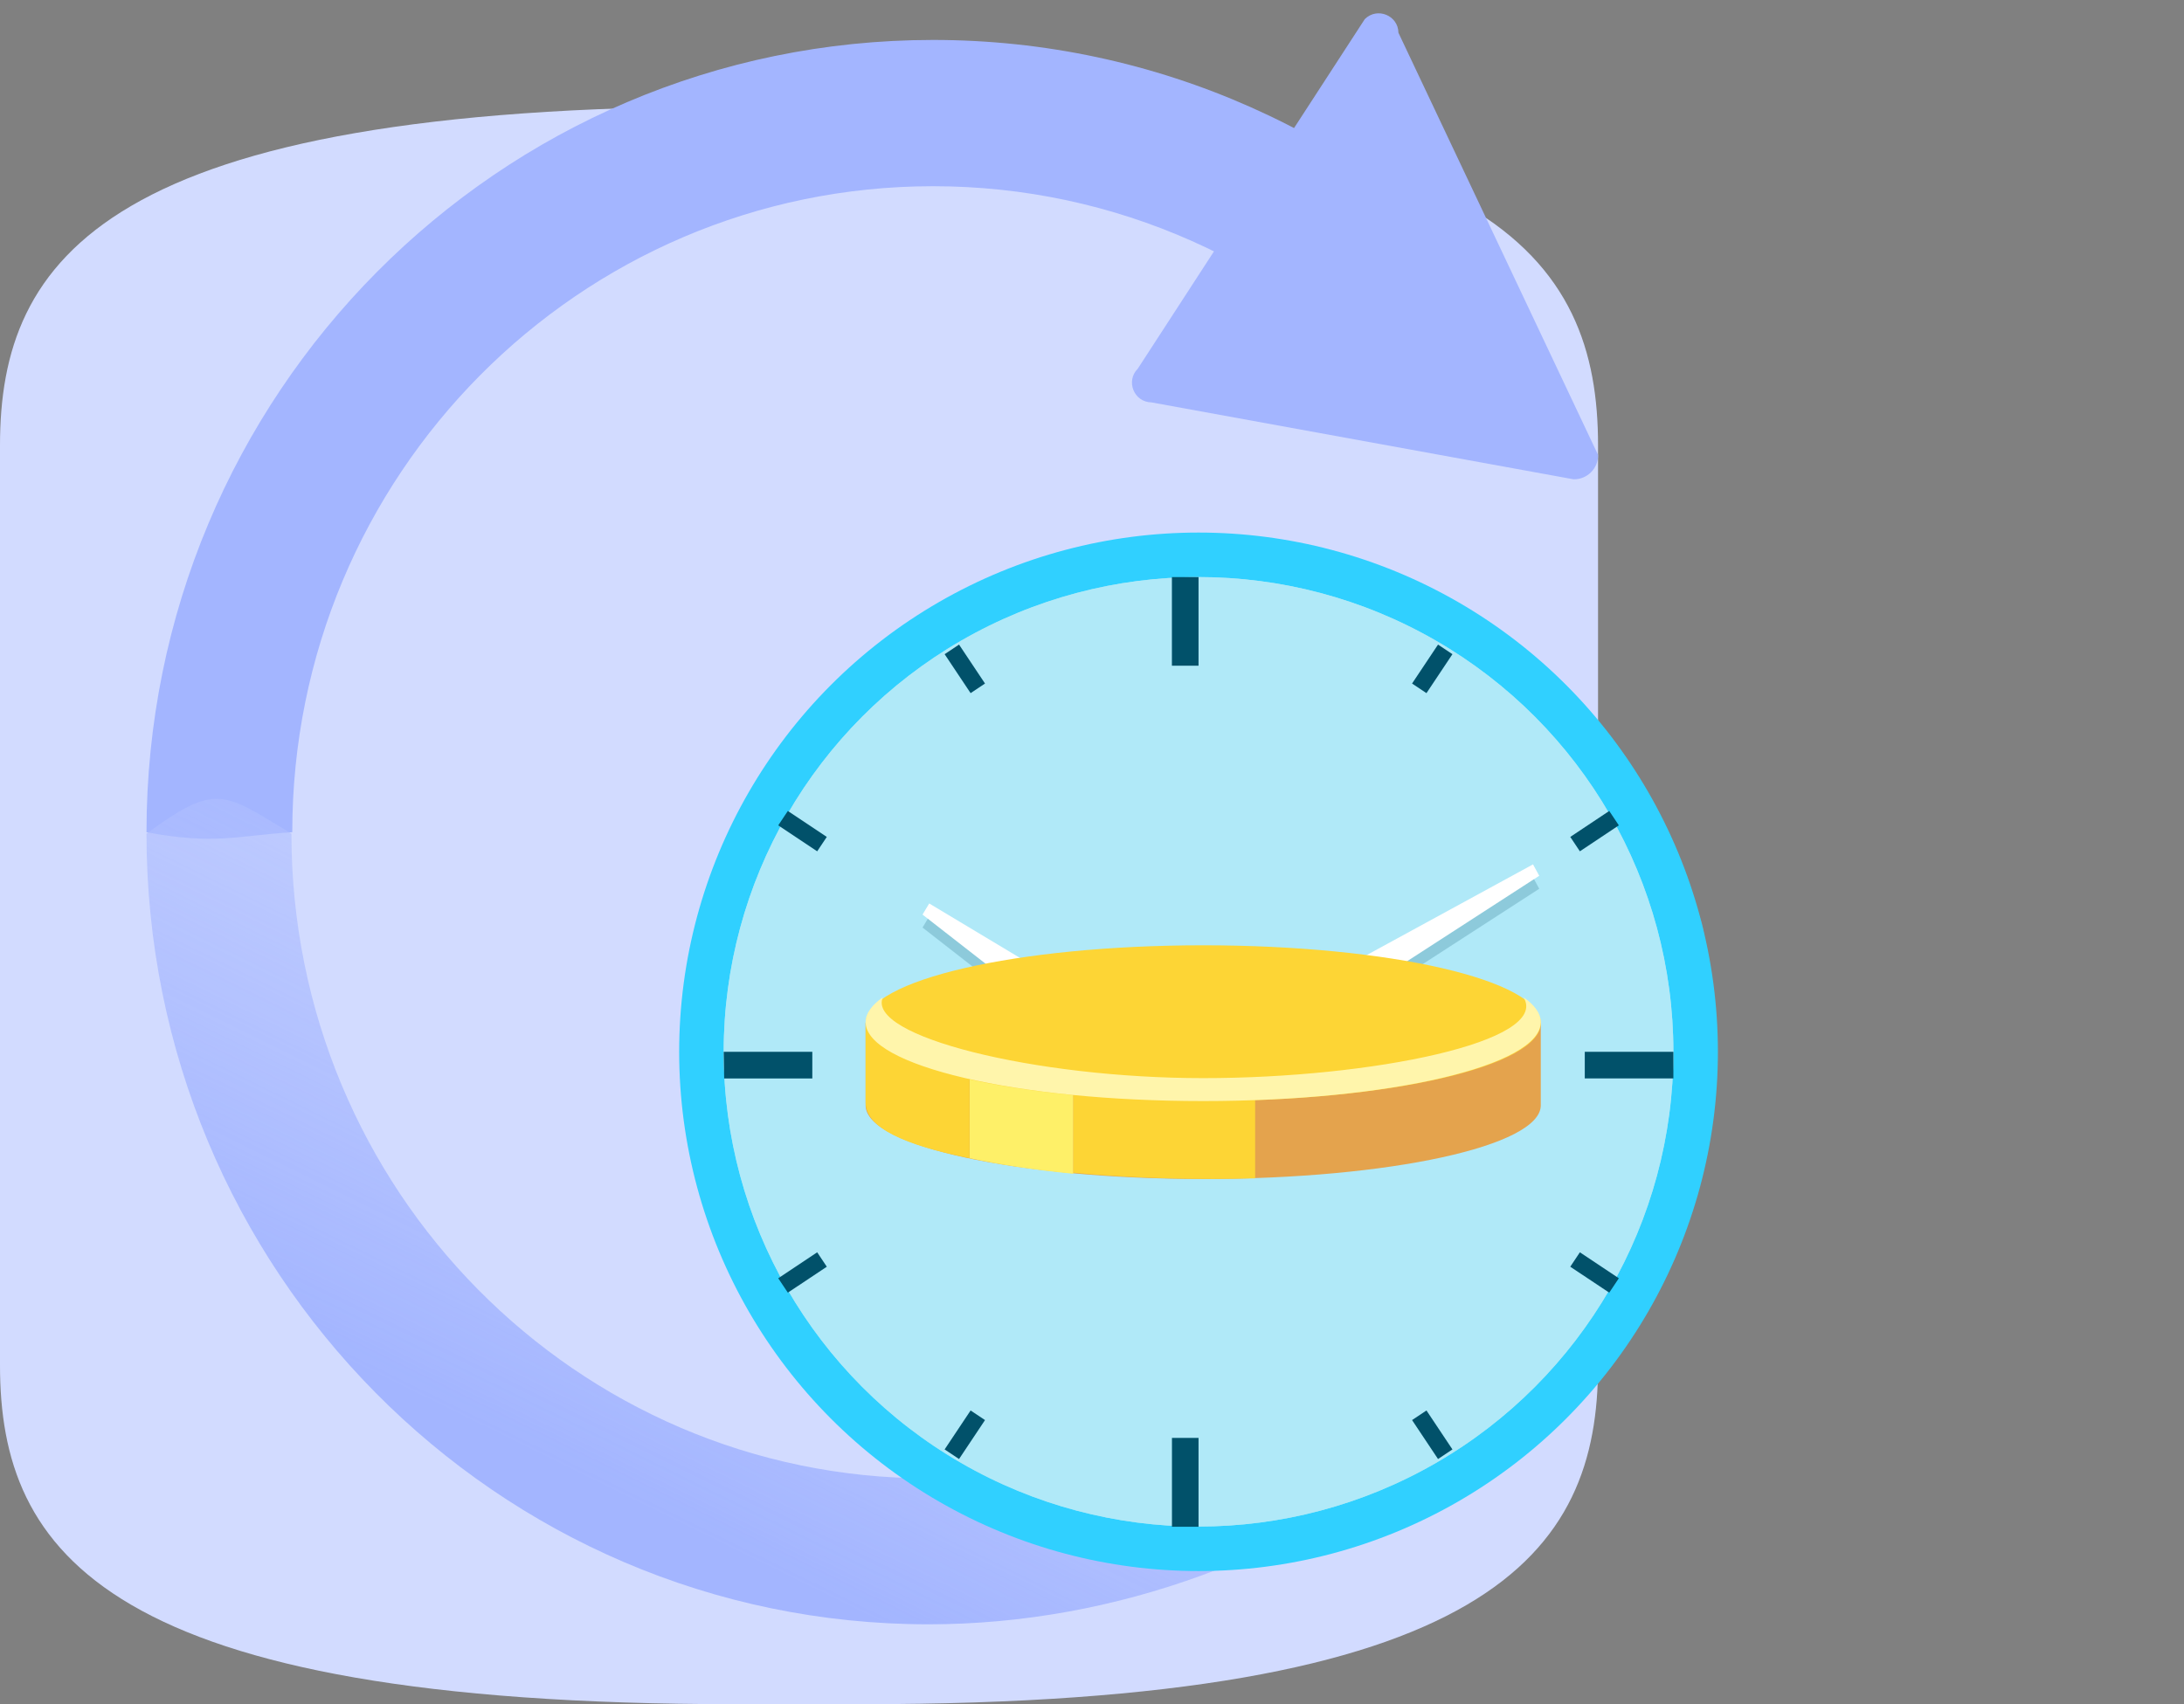 <?xml version="1.0" encoding="UTF-8"?> <svg xmlns="http://www.w3.org/2000/svg" width="164" height="128" viewBox="0 0 164 128" fill="none"><rect x="0" y="0" width="164" height="128" fill="#808080" stroke="none"/> <path fill-rule="evenodd" clip-rule="evenodd" d="M64.738 8H60H55.264C7.896 8 0 19.395 0 33.454V68V102.546C0 116.605 7.896 128 55.264 128H60H64.738C112.106 128 120 116.605 120 102.546V68V33.454C120 19.395 112.106 8 64.738 8Z" fill="#D2DBFF"></path> <path fill-rule="evenodd" clip-rule="evenodd" d="M70.069 3C86.818 3 102.449 10.065 113.563 22.241C115.605 24.479 115.453 27.953 113.223 30.002C110.994 32.051 107.532 31.899 105.49 29.662C96.428 19.733 83.713 13.986 70.069 13.986C43.497 13.986 21.947 35.705 21.947 62.508C17.76 62.768 16.139 63.471 11 62.508C11 29.648 37.441 3 70.069 3Z" fill="#A3B5FF"></path> <path d="M21.884 62.614C21.884 89.362 43.308 111.036 69.725 111.036C92.588 111.036 114.985 94.203 117.138 70.34C117.41 67.325 120.057 65.103 123.05 65.377C126.044 65.651 128.249 68.318 127.977 71.333C125.267 101.363 97.81 122 69.725 122C37.287 122 11 95.407 11 62.614C16.268 58.76 16.761 59.518 21.884 62.614Z" fill="url(#paint0_linear)"></path> <path fill-rule="evenodd" clip-rule="evenodd" d="M86.458 30.222C85.154 30.203 84.511 28.619 85.436 27.694L102.483 1.437C103.409 0.512 104.992 1.151 105.011 2.459L120 34.165C120.019 35.183 119.187 36.015 118.165 36L86.458 30.222Z" fill="#A3B5FF"></path> <circle cx="90" cy="79" r="39" fill="#30D0FF"></circle> <circle cx="90" cy="79" r="35.657" fill="#FCF9F0"></circle> <circle cx="90" cy="79" r="35.657" fill="#64DBFF" fill-opacity="0.5"></circle> <path fill-rule="evenodd" clip-rule="evenodd" d="M90 43.343H88V50.002H90V43.343ZM60.998 81.001V79H54.343L54.379 81.001H60.998ZM90 108H88.004V114.671H90V108ZM125.657 79V81H119.003V79H125.657Z" fill="#01516A"></path> <path d="M108.525 48.775L106.575 51.7" stroke="#01516A" stroke-width="1.3"></path> <path d="M121.2 61.45L118.275 63.4" stroke="#01516A" stroke-width="1.3"></path> <path d="M108.525 109.225L106.575 106.3" stroke="#01516A" stroke-width="1.3"></path> <path d="M121.2 96.55L118.275 94.6" stroke="#01516A" stroke-width="1.3"></path> <path d="M71.475 48.775L73.425 51.7" stroke="#01516A" stroke-width="1.3"></path> <path d="M58.8 61.45L61.725 63.4" stroke="#01516A" stroke-width="1.3"></path> <path d="M71.475 109.225L73.425 106.3" stroke="#01516A" stroke-width="1.3"></path> <path d="M58.8 96.55L61.725 94.6" stroke="#01516A" stroke-width="1.3"></path> <g opacity="0.2"> <circle cx="89.025" cy="80.95" r="2.925" fill="black"></circle> <path d="M86.1 85.825L82.942 83.447L115.117 65.897L115.584 66.753L86.1 85.825Z" fill="#01516A"></path> <path d="M69.274 69.668L69.776 68.832L94.151 83.457L90 85.825L69.274 69.668Z" fill="#01516A"></path> </g> <circle cx="89.025" cy="79.975" r="2.925" fill="black"></circle> <path d="M86.1 84.85L82.942 82.472L115.117 64.922L115.584 65.778L86.1 84.85Z" fill="white"></path> <path d="M69.274 68.693L69.776 67.857L94.151 82.482L90 84.85L69.274 68.693Z" fill="white"></path> <path fill-rule="evenodd" clip-rule="evenodd" d="M65 76.85V83.021C65 86.073 76.348 88.55 90.348 88.55C104.352 88.55 115.7 86.073 115.7 83.021V76.85H65Z" fill="#E4A34D"></path> <path fill-rule="evenodd" clip-rule="evenodd" d="M72.8 86.99C75.042 87.478 77.683 87.877 80.6 88.16V76.85H72.8V86.99Z" fill="#FEF068"></path> <path fill-rule="evenodd" clip-rule="evenodd" d="M72.8 76.85H65V82.798C65 84.734 67.991 86.023 72.8 86.99V76.85Z" fill="#FDD535"></path> <path fill-rule="evenodd" clip-rule="evenodd" d="M80.6 88.085C83.812 88.381 87.35 88.55 91.078 88.55C92.154 88.55 93.209 88.529 94.25 88.505V76.85H80.6V88.085Z" fill="#FDD535"></path> <path fill-rule="evenodd" clip-rule="evenodd" d="M115.7 76.85C115.7 80.08 104.352 82.7 90.352 82.7C76.348 82.7 65 80.08 65 76.85C65 73.62 76.348 71 90.352 71C104.352 71 115.7 73.62 115.7 76.85Z" fill="#FDD535"></path> <path fill-rule="evenodd" clip-rule="evenodd" d="M114.402 74.9C116.443 78.226 103.028 80.977 90.352 80.977C77.672 80.977 65.008 77.811 66.298 74.9C65.47 75.487 65 76.115 65 76.768C65 80.045 76.348 82.7 90.352 82.7C104.352 82.7 115.7 80.045 115.7 76.768C115.7 76.115 115.235 75.487 114.402 74.9Z" fill="#FFF5AB"></path> <defs> <linearGradient id="paint0_linear" x1="77.789" y1="28.556" x2="38.525" y2="108.342" gradientUnits="userSpaceOnUse"> <stop stop-color="#C4CFFF" stop-opacity="0.01"></stop> <stop offset="1" stop-color="#A3B5FF"></stop> </linearGradient> </defs> </svg> 